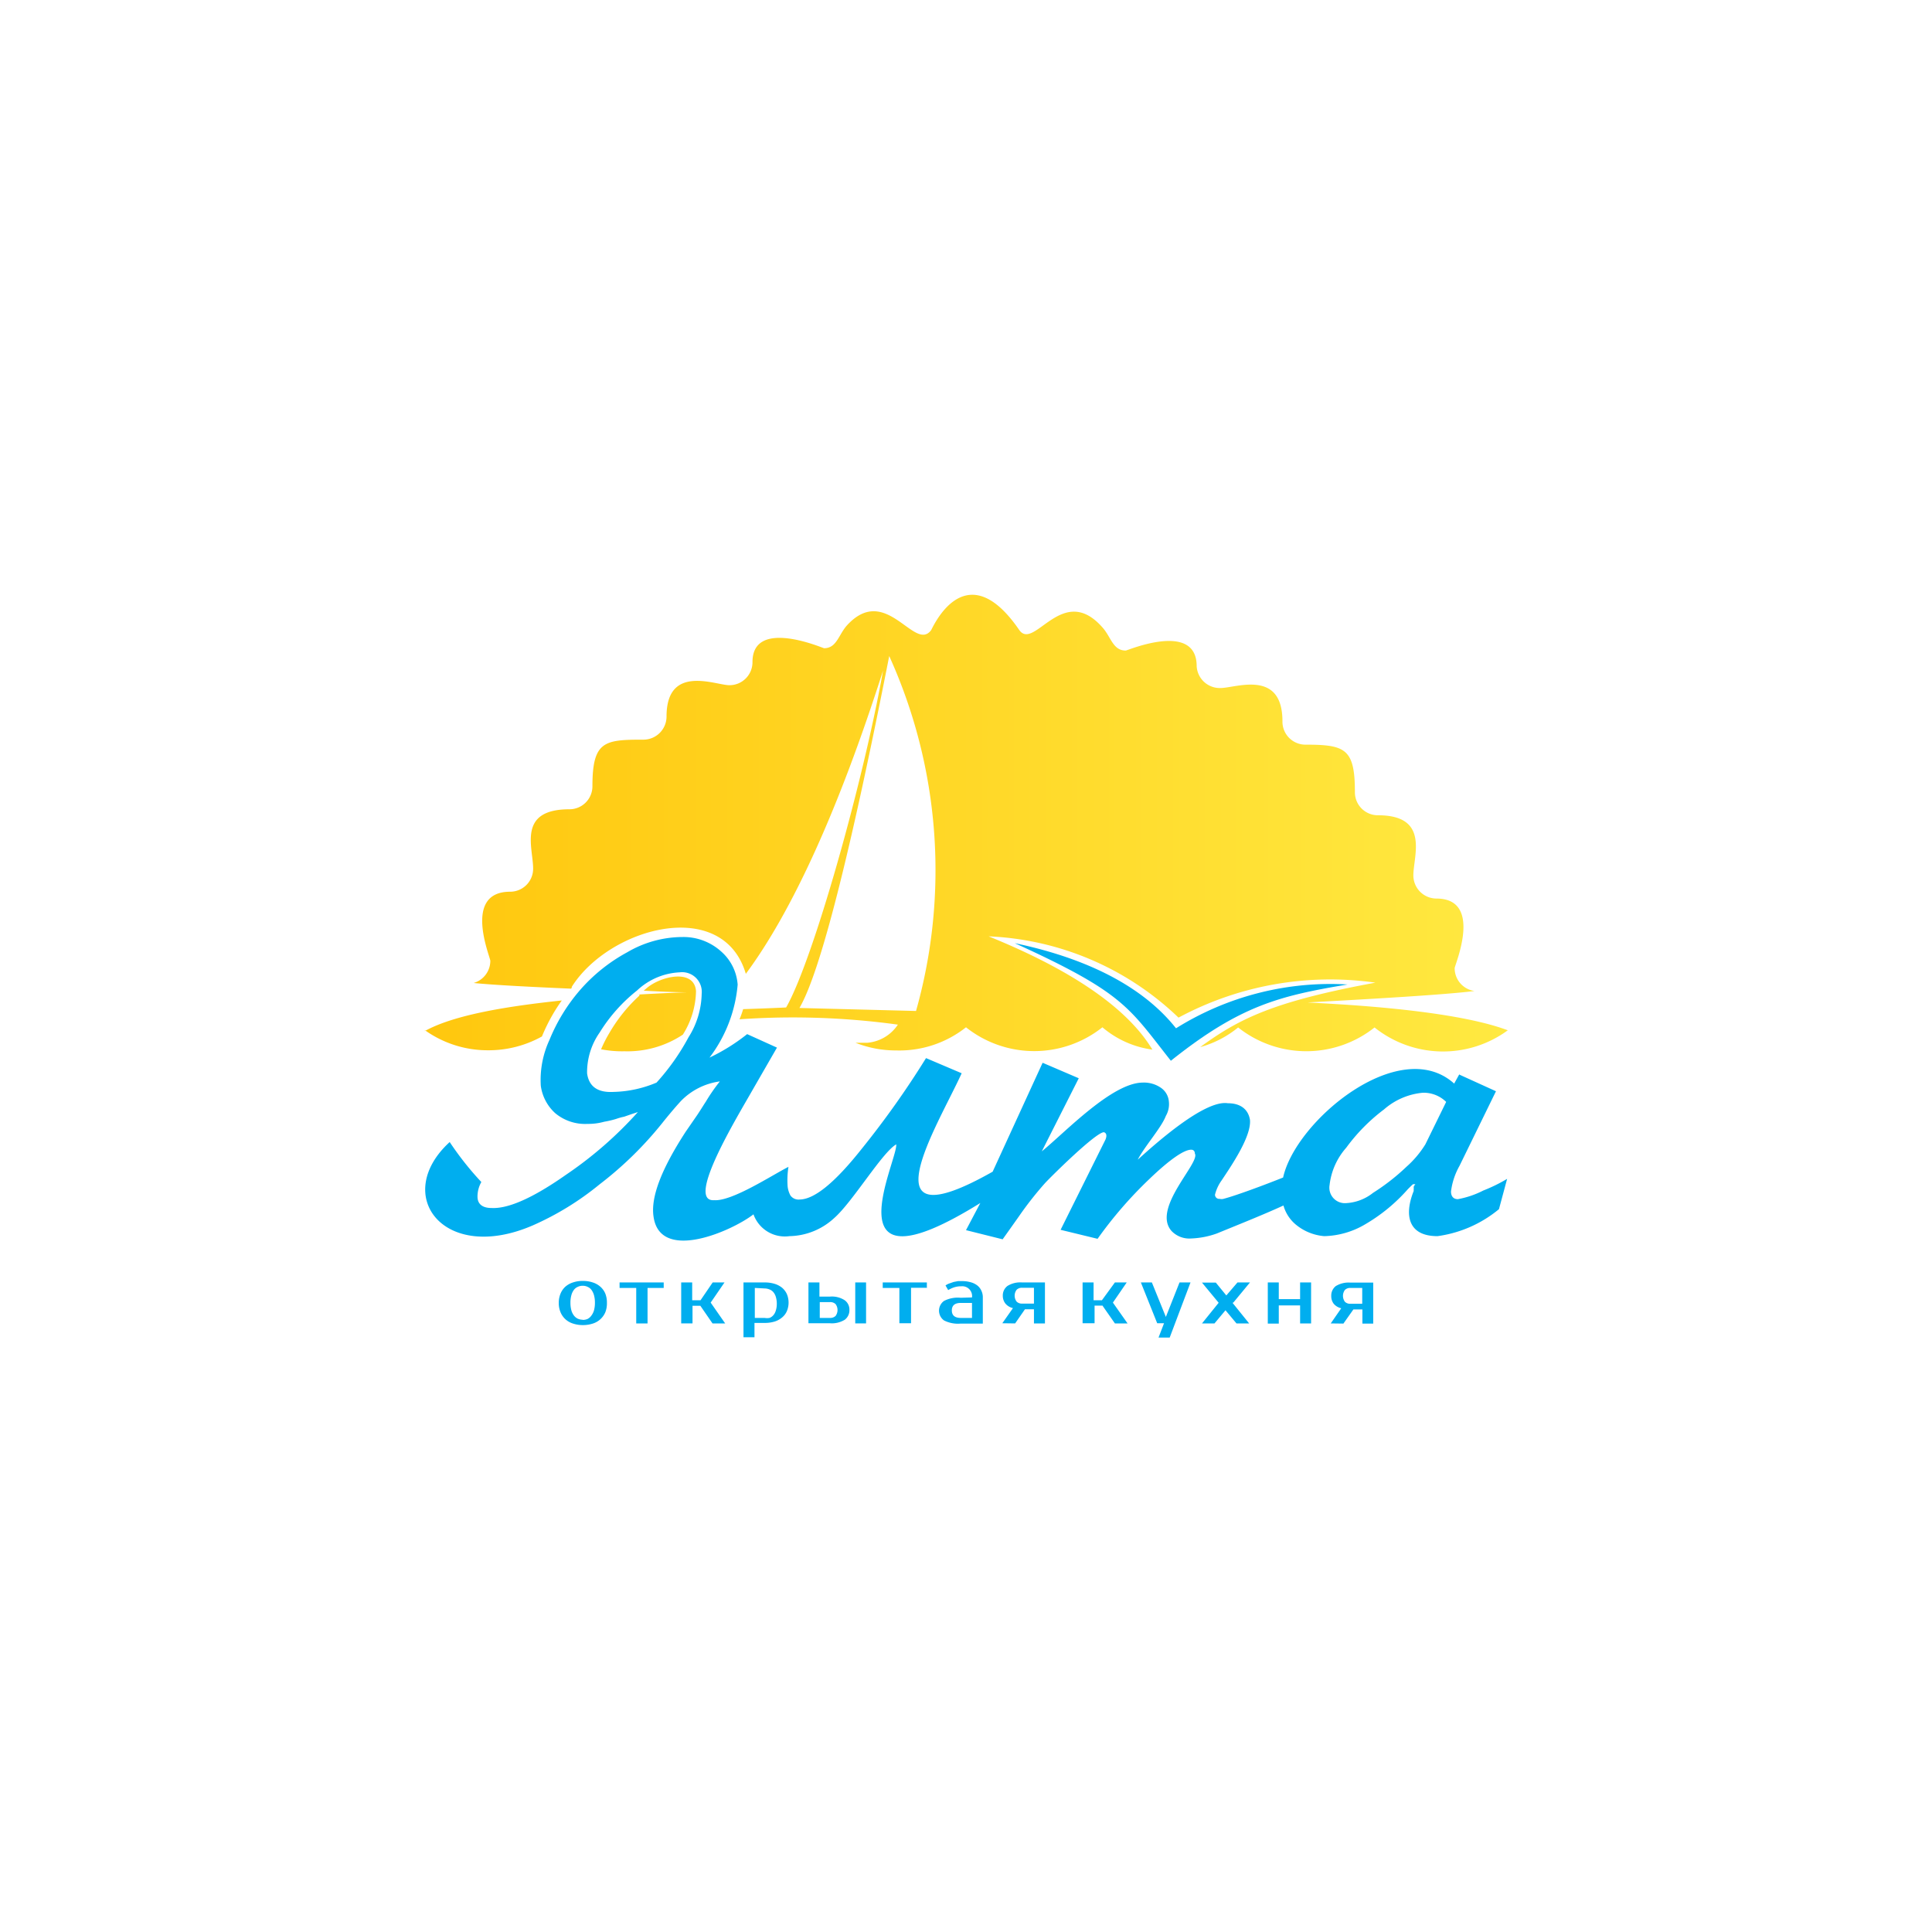 <svg id="Слой_1" data-name="Слой 1" xmlns="http://www.w3.org/2000/svg" xmlns:xlink="http://www.w3.org/1999/xlink" viewBox="0 0 116 116"><defs><style>.cls-1{fill:none;}.cls-2{fill:#00aeef;}.cls-2,.cls-3{fill-rule:evenodd;}.cls-3{fill:url(#Безымянный_градиент_4);}</style><linearGradient id="Безымянный_градиент_4" x1="25.5" y1="49.39" x2="90.5" y2="49.39" gradientUnits="userSpaceOnUse"><stop offset="0" stop-color="#ffc70e"/><stop offset="1" stop-color="#ffe941"/></linearGradient></defs><title>logo</title><rect class="cls-1" width="116" height="116"/><path class="cls-2" d="M35,79.25a.76.76,0,0,0,.28-.06A.63.63,0,0,0,35.5,79a1,1,0,0,0,.16-.31,1.7,1.7,0,0,0,.06-.47,1.66,1.66,0,0,0-.06-.47,1,1,0,0,0-.16-.32.58.58,0,0,0-.23-.17.63.63,0,0,0-.28-.06.64.64,0,0,0-.29.06.57.57,0,0,0-.23.17.92.92,0,0,0-.16.32,1.66,1.66,0,0,0-.06.47,1.69,1.69,0,0,0,.06.47.91.91,0,0,0,.16.31.62.62,0,0,0,.23.18.78.78,0,0,0,.29.06Zm0-2.34a1.78,1.78,0,0,1,.59.09,1.27,1.27,0,0,1,.45.25,1.14,1.14,0,0,1,.3.41,1.44,1.44,0,0,1,.1.57,1.43,1.43,0,0,1-.1.57,1.21,1.21,0,0,1-.75.67,1.91,1.91,0,0,1-.59.09,1.86,1.86,0,0,1-.59-.09,1.2,1.2,0,0,1-.46-.26,1.16,1.16,0,0,1-.29-.41,1.39,1.39,0,0,1-.11-.57,1.4,1.4,0,0,1,.11-.57,1.13,1.13,0,0,1,.29-.41A1.29,1.29,0,0,1,34.4,77a1.74,1.74,0,0,1,.59-.09Zm4.88.42h-1v2.13H38.2V77.33h-1V77h2.65v.33Zm2.2,1.07h-.5v1.06H40.9V77h.66v1.07h.5L42.79,77h.71l-.83,1.21.87,1.25h-.76l-.73-1.06Zm3.24-1.07v1.8h.59a.84.84,0,0,0,.29,0,.56.56,0,0,0,.23-.16.72.72,0,0,0,.15-.28,1.28,1.28,0,0,0,.06-.41,1.4,1.4,0,0,0-.06-.42.75.75,0,0,0-.15-.28.55.55,0,0,0-.23-.16.79.79,0,0,0-.29-.06Zm.59-.33a2,2,0,0,1,.59.08,1.33,1.33,0,0,1,.46.24,1.1,1.1,0,0,1,.29.39,1.33,1.33,0,0,1,0,1,1,1,0,0,1-.29.39,1.27,1.27,0,0,1-.46.25,2,2,0,0,1-.59.08H45.3v.86h-.66V77Zm5.44,2.46V77H52v2.46Zm-1.52-1.61a1.41,1.41,0,0,1,.89.22.69.69,0,0,1,.28.58.71.71,0,0,1-.28.59,1.48,1.48,0,0,1-.89.21H48.54V77h.66v.85Zm-.61.33v.95h.61a.47.47,0,0,0,.34-.12.6.6,0,0,0,0-.71.46.46,0,0,0-.34-.12Zm6.48-.86h-1v2.13H54V77.33H53V77h2.65v.33Zm1.45,1.36c0,.3.18.45.54.45h.67v-.9h-.67c-.36,0-.54.15-.54.45Zm1.21-.78a.59.59,0,0,0-.64-.67,1.35,1.35,0,0,0-.42.06,1.69,1.69,0,0,0-.37.17l-.16-.28a.94.94,0,0,1,.23-.12l.26-.09.26-.05.24,0a1.85,1.85,0,0,1,.53.07,1.12,1.12,0,0,1,.4.2.84.84,0,0,1,.24.32.93.93,0,0,1,.08.41v1.55H57.68a1.84,1.84,0,0,1-1-.19.72.72,0,0,1,0-1.17,1.79,1.79,0,0,1,1-.19Zm1.82,1.55.64-.91a.82.82,0,0,1-.46-.28.75.75,0,0,1-.15-.46.71.71,0,0,1,.28-.59,1.45,1.45,0,0,1,.88-.21h1.37v2.46h-.66v-.85h-.54l-.59.85Zm1.9-1.18v-.95h-.71a.44.44,0,0,0-.33.12.59.59,0,0,0,0,.71.44.44,0,0,0,.33.12Zm4.14.12h-.5v1.06H65V77h.66v1.07h.5L66.94,77h.71l-.83,1.21.88,1.25h-.76L66.2,78.4Zm4,1.92h-.66l.33-.86h-.41L68.5,77h.66L70,79.07H70L70.82,77h.66l-1.25,3.31ZM74,78.22l1,1.24h-.76l-.66-.79-.66.79h-.75l1-1.24-1-1.21H73l.63.77L74.3,77h.75l-1,1.21ZM78.72,77v2.46h-.66V78.38H76.78v1.09h-.66V77h.66v1h1.28V77Zm1.18,2.46.63-.91a.83.83,0,0,1-.46-.28.76.76,0,0,1-.14-.46.72.72,0,0,1,.27-.59,1.47,1.47,0,0,1,.88-.21h1.37v2.46H81.8v-.85h-.54l-.6.85Zm1.89-1.18v-.95h-.71a.44.44,0,0,0-.33.12.6.6,0,0,0,0,.71.44.44,0,0,0,.33.12Z"/><path class="cls-3" d="M25.5,61.91c1.79-1,5.1-1.51,8.23-1.84a10.62,10.62,0,0,0-1.19,2.16l0,0a6.58,6.58,0,0,1-3.22.83,6.49,6.49,0,0,1-3.8-1.2Zm12.89-2.2c1.43-.08,2.49-.12,2.87-.13.11,0-1,0-2.61-.1l.19-.16c.87-.73,2.85-1.16,2.95.19A5.06,5.06,0,0,1,41,62.12h0a6,6,0,0,1-3.5,1A6.51,6.51,0,0,1,36.09,63a7.69,7.69,0,0,1,.51-1,9.45,9.45,0,0,1,1.79-2.22Zm-4.06-.41,0-.05c2.26-3.58,9.08-5.43,10.45-.78,2.77-3.73,5.58-9.87,8.24-18.21-1.19,6.7-4.2,17.4-5.82,20.23-1.07.05-1.93.08-2.58.1-.06.2-.13.4-.22.61a46.22,46.22,0,0,1,9.51.32,2.44,2.44,0,0,1-1.85,1.09l-.69,0a6.56,6.56,0,0,0,2.44.46A6.45,6.45,0,0,0,58,61.68a6.58,6.58,0,0,0,8.19,0,5.82,5.82,0,0,0,3,1.34c-1.59-2.65-5.19-4.92-9.83-6.8a17.53,17.53,0,0,1,11.4,4.88A19.24,19.24,0,0,1,82.58,59c-6.18,1.14-8.2,2.18-10.52,3.87a6.23,6.23,0,0,0,2.28-1.18,6.59,6.59,0,0,0,8.19,0,6.58,6.58,0,0,0,8,.17c-3.53-1.33-11-1.6-12-1.67-.27,0,7.75-.39,10-.69a1.38,1.38,0,0,1-1.19-1.37c0-.19,1.74-4.18-1.1-4.18a1.39,1.39,0,0,1-1.38-1.39c0-1.17,1-3.61-2.12-3.61a1.38,1.38,0,0,1-1.39-1.39c0-2.62-.58-2.85-3-2.85A1.38,1.38,0,0,1,77,43.31c0-3.15-2.8-2-3.72-2A1.39,1.39,0,0,1,71.85,40c0-2.73-4.15-.94-4.26-.94-.77,0-.88-.81-1.39-1.38-2.4-2.74-4.1,1.42-5,.15-2.49-3.63-4.36-1.89-5.29,0-1,1.36-2.7-2.84-5.05-.29-.51.56-.62,1.38-1.38,1.38-.07,0-4.3-1.85-4.3.83a1.38,1.38,0,0,1-1.39,1.39c-.83,0-3.77-1.29-3.77,1.88a1.39,1.39,0,0,1-1.39,1.39c-2.34,0-3.06.08-3.06,2.8a1.38,1.38,0,0,1-1.38,1.38c-3.15,0-2.18,2.29-2.18,3.56a1.38,1.38,0,0,1-1.38,1.39c-2.87,0-1.19,3.92-1.19,4.15a1.39,1.39,0,0,1-1,1.33c1.17.12,3.5.24,5.85.34ZM55,60.7l-7-.18q1.86-3.18,5.39-21.13A31.14,31.14,0,0,1,55,60.7Zm-7.72,2.2-.1,0v0Z"/><path class="cls-2" d="M70.61,61.74a17.49,17.49,0,0,1,10.3-2.63c-4.08.68-6.45,1.26-10.61,4.58-2.54-3.22-2.82-4.08-9.37-7.06C65.27,57.54,68.62,59.23,70.61,61.74Z"/><path class="cls-2" d="M87.62,64.52l2.2,1L87.63,70a4.19,4.19,0,0,0-.51,1.54c0,.3.16.46.41.46a5.48,5.48,0,0,0,1.53-.52,9.61,9.61,0,0,0,1.43-.7L90,72.6a7.34,7.34,0,0,1-3.69,1.62c-1.79,0-2-1.29-1.43-2.71l0-.1a.66.66,0,0,0,0-.13c0-.07.07-.13.1-.18l-.14,0-.11.1-.2.2A10.34,10.34,0,0,1,82,73.49a5.05,5.05,0,0,1-2.49.73,3.07,3.07,0,0,1-1.69-.68,2.3,2.3,0,0,1-.76-1.16c-1.22.56-2.83,1.2-4,1.68a5.11,5.11,0,0,1-1.54.3,1.48,1.48,0,0,1-1.17-.44c-1.23-1.36,1.74-4.12,1.39-4.66,0-.15-.09-.23-.22-.23-.42,0-1.26.56-2.51,1.76a24.82,24.82,0,0,0-3.11,3.59l-2.22-.54,2.7-5.43c.09-.24.05-.38-.1-.43-.48,0-3.11,2.6-3.53,3.05A20.64,20.64,0,0,0,61.2,73c-.5.71-.83,1.17-1,1.41L58,73.86l.86-1.63c-9.2,5.72-4.94-2.57-5.05-3.52-.85.49-2.62,3.46-3.73,4.43a4.06,4.06,0,0,1-2.68,1.08,2,2,0,0,1-2.16-1.31c-1.29,1-5.61,2.91-6,.14-.18-1.17.48-2.87,1.93-5.1l.69-1c.26-.39.42-.66.51-.79a10.83,10.83,0,0,1,.85-1.23,4,4,0,0,0-2.34,1.18c-.41.45-.79.91-1.15,1.36A21.7,21.7,0,0,1,36,71.11a17.32,17.32,0,0,1-4,2.46c-5.37,2.33-8.48-1.82-5-5a18.54,18.54,0,0,0,1.9,2.4,1.77,1.77,0,0,0-.23.88c0,.46.32.68.84.68q1.52.08,4.48-2a23.37,23.37,0,0,0,4.31-3.76l-.37.12-.46.16a3.29,3.29,0,0,0-.47.13,5.54,5.54,0,0,1-.72.17,3.54,3.54,0,0,1-1,.13,2.8,2.8,0,0,1-1.94-.64,2.71,2.71,0,0,1-.87-1.65,5.71,5.71,0,0,1,.52-2.75,10.77,10.77,0,0,1,1.84-3,10.2,10.2,0,0,1,2.84-2.27A6.58,6.58,0,0,1,41,56.26a3.37,3.37,0,0,1,2.29.86,2.92,2.92,0,0,1,1,2,8.44,8.44,0,0,1-1.69,4.38,11.59,11.59,0,0,0,2.26-1.41l1.79.81-1.44,2.5c-.9,1.59-4.08,6.78-2.33,6.66,1.08.08,3.52-1.53,4.46-2a5.18,5.18,0,0,0-.05,1.17,1.49,1.49,0,0,0,.17.55.6.6,0,0,0,.56.24Q49.34,72,51.72,69a54,54,0,0,0,3.88-5.47l2.14.91c-1.43,3.14-5.93,10.32,1.86,5.91l3-6.54,2.17.93-2.22,4.39C63.94,68,66.77,65,68.62,65a1.79,1.79,0,0,1,1.08.31,1.11,1.11,0,0,1,.48.82A1.41,1.41,0,0,1,70,67c-.27.71-1.27,1.82-1.69,2.63,1-.9,4-3.61,5.41-3.39.78,0,1.23.38,1.33,1,.09,1-1.13,2.77-1.7,3.63a2.5,2.5,0,0,0-.4.86.25.25,0,0,0,.28.25.44.44,0,0,0,.23,0c.73-.19,2.38-.8,3.58-1.28.75-3.42,7-8.59,10.27-5.64l.32-.58ZM39.42,65a13.6,13.6,0,0,0,1.92-2.72,5.06,5.06,0,0,0,.79-2.61,1.18,1.18,0,0,0-1.32-1.29,4,4,0,0,0-2.56,1.09A9.77,9.77,0,0,0,36,62a4.15,4.15,0,0,0-.75,2.45q.17,1.19,1.59,1.11A7,7,0,0,0,39.42,65Zm47.41,1.16a1.93,1.93,0,0,0-1.4-.55,4.09,4.09,0,0,0-2.33,1,11,11,0,0,0-2.27,2.3,4.08,4.08,0,0,0-1,2.24.93.93,0,0,0,.93,1.09,2.84,2.84,0,0,0,1.68-.62,12.78,12.78,0,0,0,2-1.56,6.05,6.05,0,0,0,1.14-1.35Z"/></svg>